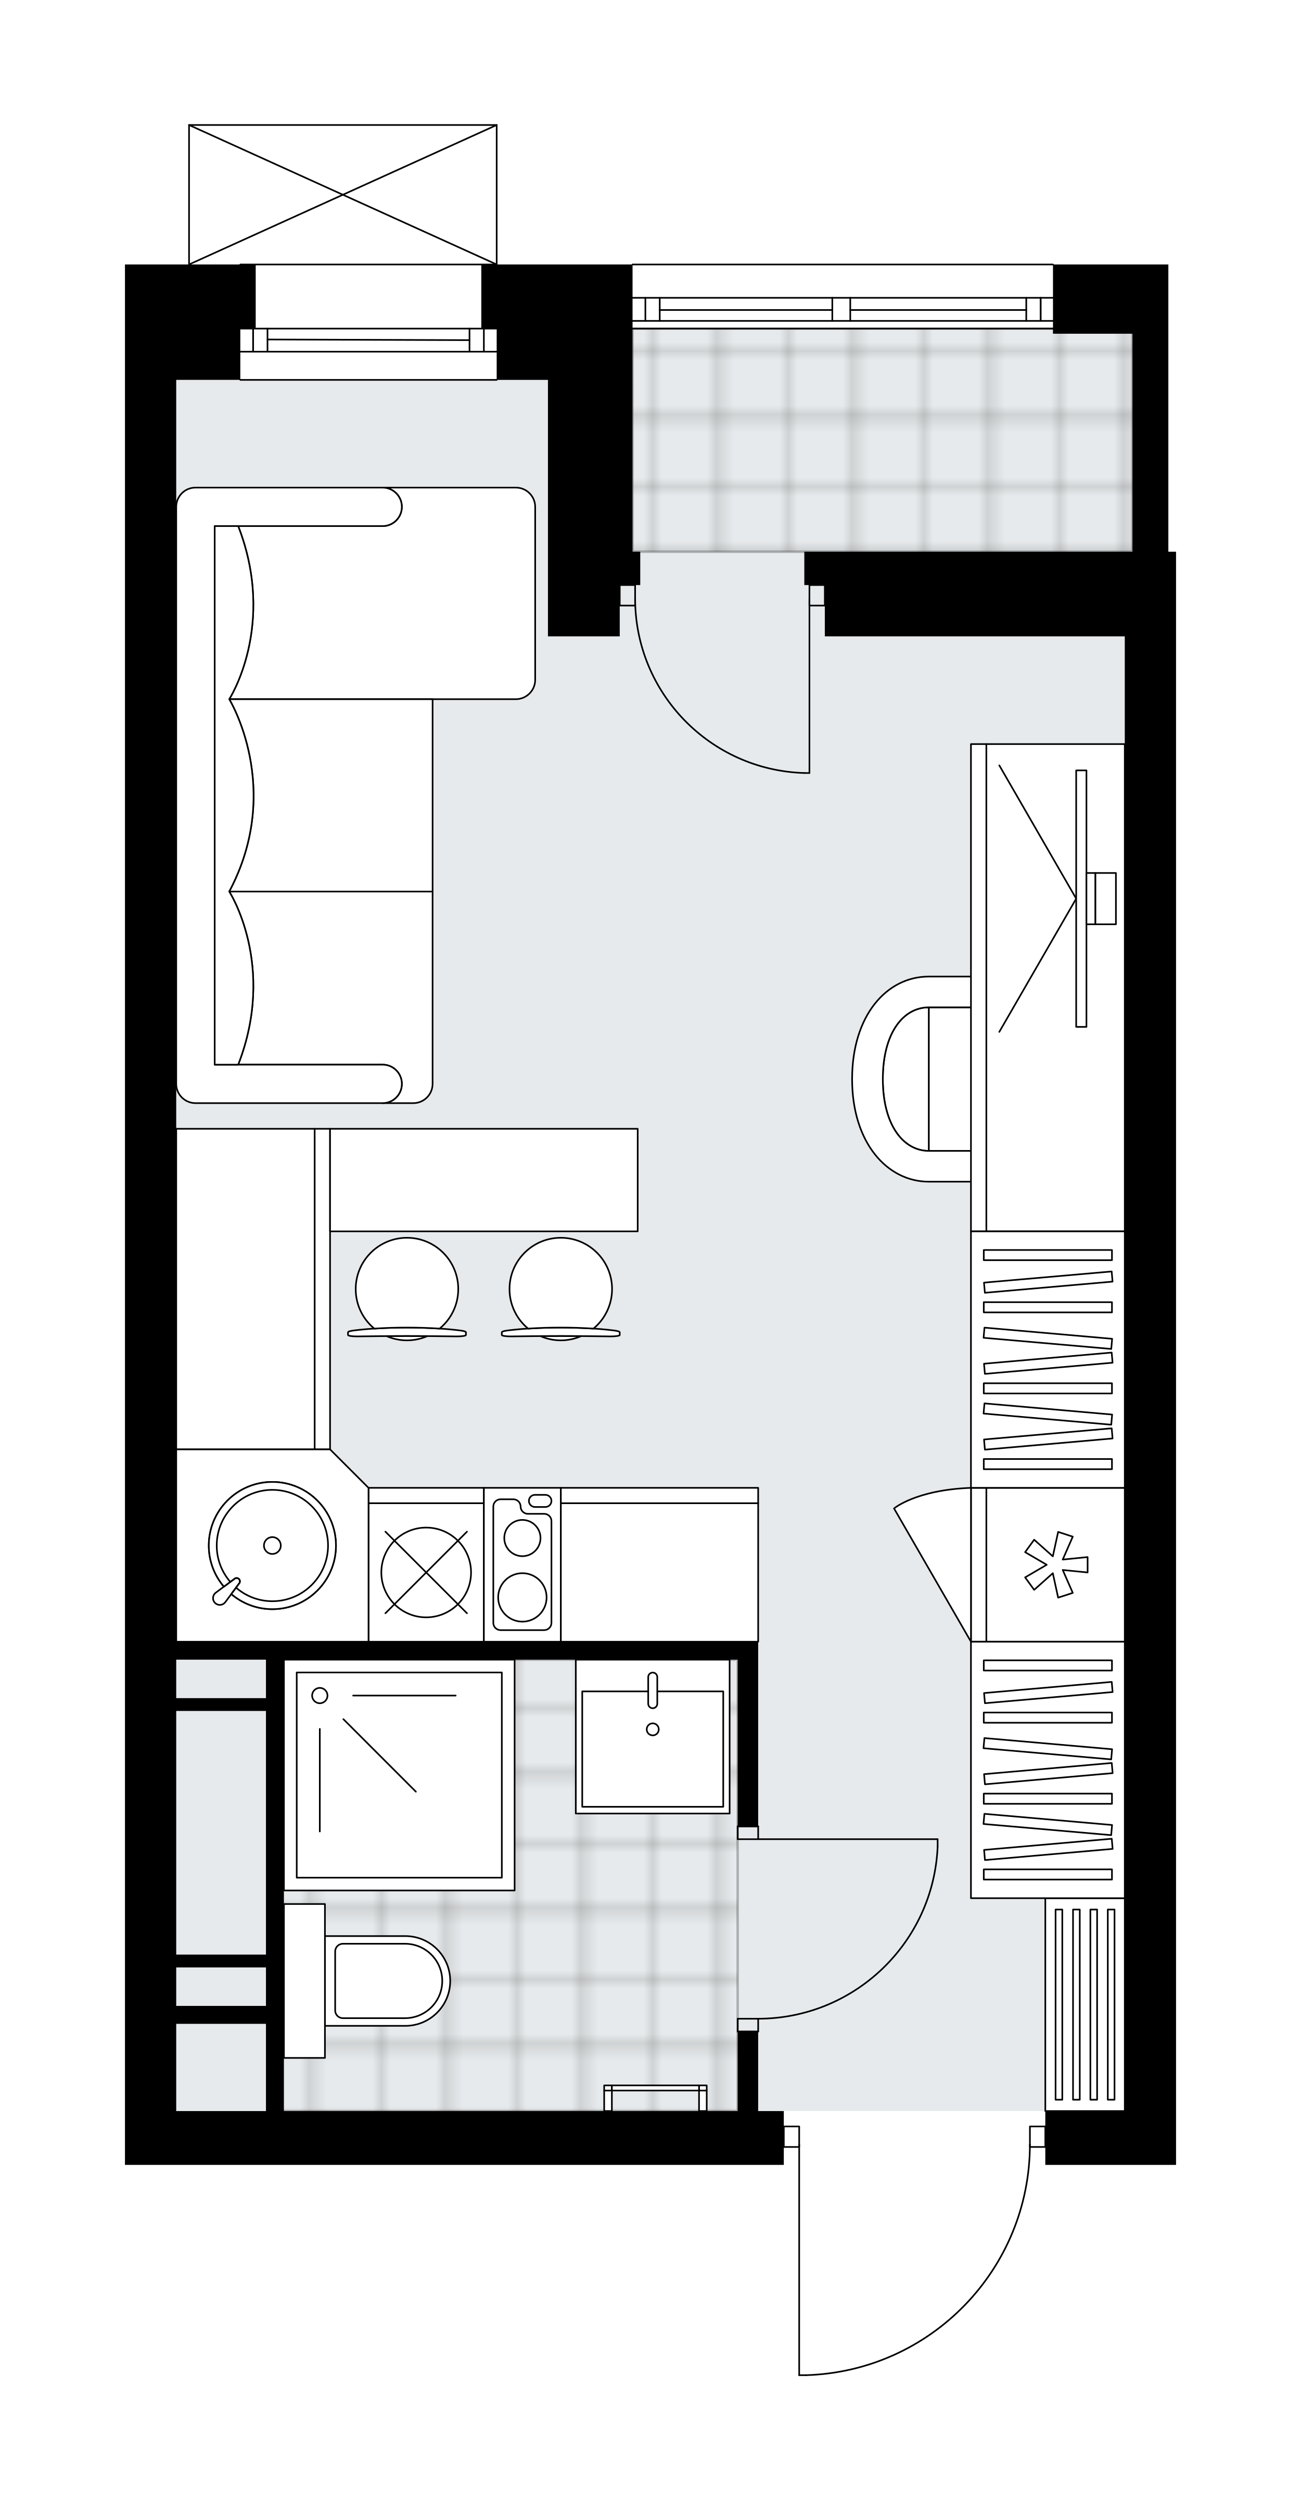 <svg xmlns="http://www.w3.org/2000/svg" xmlns:xlink="http://www.w3.org/1999/xlink" height="2000px" id="Layer_1" style="enable-background:new 0 0 1041.15 2000;" version="1.1" viewBox="0 0 1041.15 2000" width="1041.15px" x="0px" y="0px" xml:space="preserve">
<style type="text/css">
	.st0{fill:none;}
	.st1{opacity:0.25;fill:none;stroke:#000000;stroke-width:0.4;stroke-miterlimit:10;}
	.st2{fill:#FFFFFF;}
	.st3{fill:#E7EAEC;}
	
		.st4{fill:url(#SVGID_1_);stroke:#000000;stroke-width:2;stroke-linecap:round;stroke-linejoin:round;stroke-miterlimit:10;stroke-opacity:0.25;}
	
		.st5{fill:url(#SVGID_00000102505603432418630980000006139640021266762899_);stroke:#000000;stroke-width:2;stroke-linecap:round;stroke-linejoin:round;stroke-miterlimit:10;stroke-opacity:0.25;}
	.st6{fill:none;stroke:#000000;stroke-width:1.3;stroke-linecap:round;stroke-linejoin:round;stroke-miterlimit:10;}
	.st7{fill:#FFFFFF;stroke:#000000;stroke-width:1.3;stroke-linecap:round;stroke-linejoin:round;stroke-miterlimit:10;}
	.st8{fill:none;stroke:#000000;stroke-width:1.3;stroke-linecap:round;stroke-linejoin:round;}
	.st9{fill:none;stroke:#000000;stroke-width:1.3;stroke-linecap:round;stroke-linejoin:round;stroke-dasharray:9.773,9.773;}
	.st10{fill:none;stroke:#000000;stroke-width:1.3;stroke-linecap:round;stroke-linejoin:round;stroke-dasharray:9.989,9.989;}
	.st11{font-family:'Arial-BoldMT';}
	.st12{font-size:107.529px;}
	.st13{font-size:90.986px;}
	.st14{font-family:'ArialMT';}
	.st15{font-size:40px;}
</style>
<pattern height="14.57" id="New_Pattern_Swatch_2" patternUnits="userSpaceOnUse" style="overflow:visible;" viewBox="7.49 -22.06 14.57 14.57" width="14.57" x="3244.99" y="-1993.12">
	<g>
		<rect class="st0" height="14.57" width="14.57" x="7.49" y="-22.06" />
		<g>
			<rect class="st1" height="7.29" width="7.29" x="14.77" y="-7.49" />
		</g>
		<g>
			<rect class="st1" height="7.29" width="7.29" x="0.2" y="-7.49" />
		</g>
		<g>
			<rect class="st1" height="7.29" width="7.29" x="22.06" y="-14.77" />
		</g>
		<g>
			<rect class="st1" height="7.29" width="7.29" x="7.49" y="-14.77" />
			<rect class="st1" height="7.29" width="7.29" x="14.77" y="-22.06" />
		</g>
		<g>
			<rect class="st1" height="7.29" width="7.29" x="0.2" y="-22.06" />
		</g>
		<g>
			<rect class="st1" height="7.29" width="7.29" x="22.06" y="-29.35" />
		</g>
		<g>
			<rect class="st1" height="7.29" width="7.29" x="7.49" y="-29.35" />
		</g>
	</g>
</pattern>
<path class="st2" d="M935,441.34h6.15v67.7v1179.66v43.08  H836.52v-13.71c0,0,0,0,0,0h-11.69c-0.69,47.47-19.2,92.27-52.34,126.4c-33.77,34.79-79.06,54.73-127.52,56.17  c-0.01,0-0.01,0-0.02,0c0,0,0,0,0,0h-5.38c-0.36,0-0.65-0.29-0.65-0.65v-181.92h-11.66c0,0,0,0,0,0v13.71h-51.29H141.03H100V509.05  V266.96v-55.39h41.03h9.61V100c0,0,0,0,0-0.01c0-0.05,0.02-0.09,0.03-0.14c0.01-0.04,0.01-0.08,0.03-0.12c0,0,0-0.01,0-0.01  c0.01-0.03,0.04-0.05,0.06-0.08c0.03-0.04,0.05-0.09,0.09-0.12c0.03-0.03,0.07-0.05,0.1-0.07c0.03-0.02,0.07-0.05,0.11-0.07  c0.05-0.02,0.1-0.02,0.16-0.03c0.03,0,0.05-0.02,0.08-0.02h0.02c0,0,0,0,0,0h246.16c0,0,0,0,0,0h0.02c0.03,0,0.06,0.01,0.09,0.02  c0.05,0.01,0.11,0.01,0.16,0.03c0.04,0.02,0.07,0.04,0.11,0.06c0.04,0.02,0.07,0.04,0.1,0.07c0.04,0.03,0.06,0.08,0.09,0.12  c0.02,0.03,0.04,0.05,0.06,0.08c0,0,0,0.01,0,0.01c0.02,0.04,0.02,0.08,0.03,0.12c0.01,0.05,0.03,0.09,0.03,0.14c0,0,0,0,0,0.01  v111.56h107.43c0-0.36,0.29-0.65,0.65-0.65h336.46c0.36,0,0.65,0.29,0.65,0.65H935v55.39V441.34z" id="background" />
<g id="floor">
	<polygon class="st3" points="906.27,262.85 506.21,262.85 506.21,303.89 141.03,303.89 141.03,1688.71 900.12,1688.71    900.12,441.34 906.27,441.34  " />
	<pattern id="SVGID_1_" patternTransform="matrix(7.237 0 0 7.237 68279.297 24637.799)" xlink:href="#New_Pattern_Swatch_2">
	</pattern>
	<polygon class="st4" points="220.02,1327.63 220.02,1420.02 220.02,1420.02 220.02,1688.71 590.33,1688.71 590.33,1327.63  " />
	
		<pattern id="SVGID_00000111182457494806410850000014117121792275319980_" patternTransform="matrix(7.237 0 0 7.237 68279.297 24637.799)" xlink:href="#New_Pattern_Swatch_2">
	</pattern>
	
		<rect height="178.49" style="fill:url(#SVGID_00000111182457494806410850000014117121792275319980_);stroke:#000000;stroke-width:2;stroke-linecap:round;stroke-linejoin:round;stroke-miterlimit:10;stroke-opacity:0.25;" width="400.06" x="506.21" y="262.86" />
	<g id="LWPOLYLINE_00000105388970034993134400000005185192158615352213_">
		<rect class="st6" height="10.26" width="16.41" x="590.33" y="1460.98" />
	</g>
	<g id="LWPOLYLINE_00000063621520885926695030000001286504902742341553_">
		<rect class="st6" height="10.26" width="16.41" x="590.33" y="1614.85" />
	</g>
	<g id="LINE_00000008862485247599971790000013001627717364939703_">
		<line class="st6" x1="606.74" x2="590.33" y1="1460.98" y2="1460.98" />
	</g>
	<g id="LINE_00000025428977575194712720000017248700324877134265_">
		<line class="st6" x1="606.74" x2="590.33" y1="1625.11" y2="1625.11" />
	</g>
	<g id="LINE_00000053528279063324745490000011569958626705445768_">
		<line class="st6" x1="606.74" x2="750.35" y1="1471.24" y2="1471.24" />
	</g>
	<g id="ARC_00000039104053413978605330000006103808595399975057_">
		<path class="st6" d="M750.35,1477.39c-3.42,76.85-66.69,137.41-143.61,137.46" />
	</g>
	<g id="LINE_00000060733289562094213980000018035447874278370481_">
		<line class="st6" x1="750.35" x2="750.35" y1="1471.24" y2="1477.39" />
	</g>
	<g id="LWPOLYLINE_00000164502578370048755890000017095851195911208860_">
		<rect class="st6" height="16.41" width="12.31" x="824.21" y="1701.02" />
	</g>
	<g id="LWPOLYLINE_00000170992490898217192180000004470789433024490930_">
		<rect class="st6" height="16.41" width="12.31" x="627.26" y="1701.02" />
	</g>
	<g id="LWPOLYLINE_00000183250727901712582900000011879249983071686536_">
		<path class="st6" d="M644.94,1900c99.85-2.96,179.26-84.75,179.26-184.64" />
	</g>
	<g id="LINE_00000117634193622227055890000008016015753725866634_">
		<line class="st6" x1="639.57" x2="639.57" y1="1715.36" y2="1900" />
	</g>
	<g id="LINE_00000183212999244934986220000004074048421094772916_">
		<line class="st6" x1="639.57" x2="644.94" y1="1900" y2="1900" />
	</g>
	<g id="LWPOLYLINE_00000113333582247751950230000010953214273172172940_">
		<rect class="st6" height="16.41" width="12.31" x="495.96" y="468.01" />
	</g>
	<g id="LWPOLYLINE_00000129886254467073522810000011456031941711357623_">
		<rect class="st6" height="16.41" width="12.31" x="647.77" y="468.01" />
	</g>
	<g id="LWPOLYLINE_00000114036136520863288580000003557677585939560601_">
		<path class="st6" d="M643.71,618.36c-75.44-2.23-135.44-64.03-135.44-139.51" />
	</g>
	<g id="LINE_00000113354080850404057250000007341436012195377037_">
		<line class="st6" x1="647.77" x2="647.77" y1="478.85" y2="618.36" />
	</g>
	<g id="LINE_00000018197087881030812090000000671635015072159118_">
		<line class="st6" x1="647.77" x2="643.71" y1="618.36" y2="618.36" />
	</g>
	<g id="LINE_00000023970592467847731040000010687991192230843049_">
		<line class="st6" x1="842.67" x2="506.21" y1="262.85" y2="262.85" />
	</g>
	<g id="LINE_00000060736897627169208420000001271801004882639263_">
		<line class="st6" x1="506.21" x2="666.08" y1="238.24" y2="238.24" />
	</g>
	<g id="LINE_00000156551888818801345350000015227015475736644751_">
		<line class="st6" x1="680.44" x2="842.67" y1="238.24" y2="238.24" />
	</g>
	<g id="LINE_00000102512971005776163230000001632551143934375307_">
		<line class="st6" x1="832.78" x2="832.78" y1="256.7" y2="238.24" />
	</g>
	<g id="LINE_00000127008564563547232170000004976702223432368571_">
		<line class="st6" x1="516.47" x2="516.47" y1="256.7" y2="238.24" />
	</g>
	<g id="LINE_00000024001231615558475360000008342187582633237177_">
		<line class="st6" x1="506.21" x2="666.08" y1="256.7" y2="256.7" />
	</g>
	<g id="LINE_00000067939444627439641510000004127326981887645858_">
		<line class="st6" x1="680.44" x2="842.67" y1="256.7" y2="256.7" />
	</g>
	<g id="LINE_00000041289969672249992890000011458630052438942392_">
		<line class="st6" x1="680.44" x2="821.29" y1="247.98" y2="247.98" />
	</g>
	<g id="LINE_00000003082226303192239920000017173233822287281078_">
		<line class="st6" x1="527.96" x2="666.08" y1="247.98" y2="247.98" />
	</g>
	<g id="LINE_00000017507692702896059190000011708842727213584537_">
		<line class="st6" x1="527.96" x2="527.96" y1="238.24" y2="256.7" />
	</g>
	<g id="LINE_00000078736567369842278030000014120921560296401060_">
		<line class="st6" x1="832.78" x2="832.78" y1="256.7" y2="238.24" />
	</g>
	<g id="LINE_00000028309093570435832310000015415525871588078266_">
		<line class="st6" x1="821.29" x2="821.29" y1="238.24" y2="256.7" />
	</g>
	<g id="LINE_00000065770609543843045360000008545032517961378703_">
		<line class="st6" x1="666.08" x2="666.08" y1="256.7" y2="238.24" />
	</g>
	<g id="LINE_00000092438258414381601810000015534794700828865457_">
		<line class="st6" x1="666.08" x2="680.44" y1="238.24" y2="238.24" />
	</g>
	<g id="LINE_00000170259382610029013500000001892254564706864271_">
		<line class="st6" x1="680.44" x2="680.44" y1="238.24" y2="256.7" />
	</g>
	<g id="LINE_00000119089655142826780460000013190347492441782718_">
		<line class="st6" x1="680.44" x2="666.08" y1="256.7" y2="256.7" />
	</g>
	<g id="LINE_00000081631070846615871400000002963765612088161975_">
		<line class="st6" x1="506.21" x2="842.67" y1="211.57" y2="211.57" />
	</g>
	<g id="LINE_00000105419501476899582240000011002430025953609092_">
		<line class="st6" x1="192.32" x2="397.48" y1="211.57" y2="211.57" />
	</g>
	<g id="LINE_00000057870805880371174400000012454793810804062136_">
		<line class="st6" x1="397.48" x2="192.32" y1="281.32" y2="281.32" />
	</g>
	<g id="LINE_00000109735976014659953470000000297492558787475128_">
		<line class="st6" x1="202.58" x2="202.58" y1="262.85" y2="281.32" />
	</g>
	<g id="LINE_00000122704594128188668900000015839135218330249115_">
		<line class="st6" x1="387.22" x2="387.22" y1="262.85" y2="281.32" />
	</g>
	<g id="LINE_00000019669432061782009840000003999931357373932455_">
		<line class="st6" x1="397.48" x2="192.32" y1="262.85" y2="262.85" />
	</g>
	<g id="LINE_00000116943965583359573490000008508418256944526728_">
		<line class="st6" x1="375.73" x2="214.07" y1="272.09" y2="271.57" />
	</g>
	<g id="LINE_00000012474794071709346500000004403574192563089538_">
		<line class="st6" x1="375.73" x2="375.73" y1="281.32" y2="262.85" />
	</g>
	<g id="LINE_00000174603892719578010610000008644950078285790116_">
		<line class="st6" x1="202.58" x2="202.58" y1="262.85" y2="281.32" />
	</g>
	<g id="LINE_00000078011119187878557330000017404284724426279054_">
		<line class="st6" x1="214.07" x2="214.07" y1="281.32" y2="262.85" />
	</g>
	<g id="LINE_00000020375461516447876000000015147845656750647720_">
		<line class="st6" x1="397.48" x2="192.32" y1="303.89" y2="303.89" />
	</g>
	<g id="LINE_00000026857407723174720860000007838640508139036073_">
		<line class="st6" x1="151.29" x2="397.48" y1="100" y2="100" />
	</g>
	<g id="LINE_00000174591796185103145630000013567328816386259386_">
		<line class="st6" x1="397.48" x2="397.48" y1="100" y2="211.57" />
	</g>
	<g id="LINE_00000005235277509853402790000005424365393158055054_">
		<line class="st6" x1="151.29" x2="151.29" y1="211.57" y2="100" />
	</g>
	<g id="LWPOLYLINE_00000009556234038272023050000015059184119962472589_">
		<line class="st6" x1="397.48" x2="151.29" y1="211.57" y2="100" />
	</g>
	<g id="LWPOLYLINE_00000000905089345734046450000001230503382555211428_">
		<line class="st6" x1="151.29" x2="397.48" y1="211.57" y2="100" />
	</g>
	<path d="M606.74,1625.11h-16.41v63.6h-14.36H227.2v-361.08h363.13v133.35h16.41v-133.35v-14.36H141.03V509.05V303.89h51.29v-41.03   h12.31v-51.29h-63.6H100v55.39v242.09v1222.74h41.03h434.94h51.29v-43.08h-20.52V1625.11z M212.84,1573.82v30.77h-71.81v-30.77   H212.84z M141.03,1563.56v-194.9h71.81v194.9H141.03z M212.84,1327.63v30.77h-71.81v-30.77H212.84z M141.03,1688.71v-69.75h71.81   v69.75H141.03z" />
	<polygon points="397.48,303.89 438.51,303.89 438.51,441.34 438.51,509.05 495.96,509.05 495.96,468.01 512.37,468.01    512.37,441.34 506.21,441.34 506.21,303.89 506.21,262.85 506.21,211.56 385.17,211.56 385.17,262.85 397.48,262.85  " />
	<polygon points="935,266.96 935,211.56 842.67,211.56 842.67,266.96 906.27,266.96 906.27,441.34 660.08,441.34 643.67,441.34    643.67,468.01 660.08,468.01 660.08,509.05 900.12,509.05 900.12,1688.71 836.52,1688.71 836.52,1731.79 941.15,1731.79    941.15,1688.71 941.15,509.05 941.15,441.34 935,441.34  " />
</g>
<g id="mebel">
	<g>
		<rect class="st7" height="170.28" width="63.6" x="836.53" y="1518.43" />
		
			<rect class="st7" height="152.11" transform="matrix(-1 -1.224647e-16 1.224647e-16 -1 1694.858 3207.134)" width="5.39" x="844.73" y="1527.51" />
		
			<rect class="st7" height="152.11" transform="matrix(-1 -1.224647e-16 1.224647e-16 -1 1722.813 3207.134)" width="5.39" x="858.71" y="1527.51" />
		
			<rect class="st7" height="152.11" transform="matrix(-1 -1.224647e-16 1.224647e-16 -1 1750.583 3207.134)" width="5.39" x="872.6" y="1527.51" />
		
			<rect class="st7" height="152.11" transform="matrix(-1 -1.224647e-16 1.224647e-16 -1 1778.446 3207.134)" width="5.39" x="886.53" y="1527.51" />
	</g>
	<g>
		
			<rect class="st7" height="110.79" transform="matrix(2.156301e-11 1 -1 2.156301e-11 1227.606 834.741)" width="256.45" x="68.21" y="975.78" />
		
			<rect class="st7" height="12.31" transform="matrix(2.156301e-11 1 -1 2.156301e-11 1289.153 773.194)" width="256.45" x="129.76" y="1025.02" />
	</g>
	<g>
		
			<rect class="st7" height="110.79" transform="matrix(-1 -1.224647e-16 1.224647e-16 -1 1055.524 2515.746)" width="157.97" x="448.78" y="1202.48" />
		
			<rect class="st7" height="12.31" transform="matrix(-1 -1.224647e-16 1.224647e-16 -1 1055.524 2392.651)" width="157.97" x="448.78" y="1190.17" />
	</g>
	<g>
		
			<rect class="st7" height="184.64" transform="matrix(-1 -1.224647e-16 1.224647e-16 -1 639.054 2839.898)" width="184.64" x="227.21" y="1327.63" />
		
			<rect class="st7" height="164.13" transform="matrix(-1 -1.224647e-16 1.224647e-16 -1 639.054 2839.898)" width="164.13" x="237.46" y="1337.89" />
		<circle class="st7" cx="255.93" cy="1356.35" r="6.15" />
		<line class="st7" x1="282.6" x2="364.66" y1="1356.35" y2="1356.35" />
		<line class="st7" x1="274.79" x2="332.81" y1="1375.21" y2="1433.24" />
		<line class="st7" x1="255.93" x2="255.93" y1="1383.02" y2="1465.08" />
	</g>
	<g>
		<path class="st7" d="M360.29,1584.64L360.29,1584.64c0-19.83-16.07-35.9-35.9-35.9h-64.35v71.81h64.35    C344.21,1620.54,360.29,1604.46,360.29,1584.64z" />
		
			<rect class="st7" height="32.83" transform="matrix(4.492921e-11 1 -1 4.492921e-11 1828.255 1341.018)" width="123.1" x="182.07" y="1568.22" />
		<path class="st7" d="M353.92,1584.64L353.92,1584.64c0-16.43-13.32-29.75-29.75-29.75h-49.78c-3.4,0-6.16,2.76-6.16,6.16v47.19    c0,3.4,2.76,6.16,6.16,6.16h49.78C340.6,1614.38,353.92,1601.07,353.92,1584.64z" />
	</g>
	<g>
		<rect class="st7" height="16.41" width="6.15" x="483.51" y="1672.29" />
		<rect class="st7" height="4.1" width="6.15" x="483.51" y="1668.19" />
		<rect class="st7" height="16.41" width="6.15" x="559.42" y="1672.29" />
		<rect class="st7" height="4.1" width="6.15" x="559.42" y="1668.19" />
		
			<rect class="st7" height="4.1" transform="matrix(-1 -1.224647e-16 1.224647e-16 -1 1049.091 3340.485)" width="69.75" x="489.67" y="1668.19" />
	</g>
	<g>
		
			<rect class="st7" height="110.79" transform="matrix(-1.836970e-16 1 -1 -1.836970e-16 2096.452 406.986)" width="123.1" x="783.19" y="1196.33" />
		
			<rect class="st7" height="12.31" transform="matrix(-1.836970e-16 1 -1 -1.836970e-16 2034.904 468.534)" width="123.1" x="721.64" y="1245.56" />
		<polygon class="st7" points="850.46,1247.56 870.38,1245.56 870.38,1257.87 850.46,1255.88 858.51,1274.21 846.8,1278.01     842.54,1258.46 827.6,1271.77 820.37,1261.81 837.65,1251.72 820.37,1241.62 827.6,1231.67 842.54,1244.98 846.8,1225.43     858.51,1229.23   " />
		<path class="st7" d="M777.03,1313.27l-61.55-106.6c0,0,17.32-14.85,61.55-16.49V1313.27z" />
	</g>
	<g>
		
			<rect class="st7" height="123.1" transform="matrix(-1 -1.224647e-16 1.224647e-16 -1 1044.698 2778.35)" width="123.1" x="460.8" y="1327.63" />
		
			<rect class="st7" height="92.32" transform="matrix(-1 -1.224647e-16 1.224647e-16 -1 1044.74 2798.321)" width="112.84" x="465.95" y="1353" />
		<path class="st7" d="M522.37,1366.48L522.37,1366.48c2,0,3.63-1.62,3.63-3.63v-21.27c0-2-1.62-3.63-3.63-3.63l0,0    c-2,0-3.63,1.62-3.63,3.63v21.27C518.74,1364.85,520.37,1366.48,522.37,1366.48z" />
		<circle class="st7" cx="522.37" cy="1383.38" r="4.82" />
	</g>
	<g>
		<rect class="st7" height="110.79" width="92.32" x="294.91" y="1202.48" />
		<rect class="st7" height="12.31" width="92.32" x="294.91" y="1190.17" />
		<circle class="st7" cx="341.07" cy="1257.87" r="35.9" />
		<line class="st7" x1="373.71" x2="308.43" y1="1290.51" y2="1225.23" />
		<line class="st7" x1="373.71" x2="308.43" y1="1225.23" y2="1290.51" />
	</g>
	<g>
		
			<rect class="st7" height="123.1" transform="matrix(-1 -1.224647e-16 1.224647e-16 -1 836.006 2503.438)" width="61.55" x="387.23" y="1190.17" />
		<path class="st7" d="M441.31,1298.18v-81.41c0-3.21-2.6-5.81-5.82-5.81h-13.05c-3.21,0-5.82-2.6-5.82-5.82l0,0    c0-3.21-2.6-5.81-5.82-5.81H400.6c-3.21,0-5.82,2.6-5.82,5.81v93.04c0,3.21,2.6,5.82,5.82,5.82h34.89    C438.7,1304,441.31,1301.39,441.31,1298.18z" />
		<path class="st7" d="M428.11,1195.79h8.35c2.68,0,4.85,2.17,4.85,4.85l0,0c0,2.68-2.17,4.85-4.85,4.85h-8.35    c-2.68,0-4.85-2.17-4.85-4.85l0,0C423.26,1197.96,425.43,1195.79,428.11,1195.79z" />
		<circle class="st7" cx="418.05" cy="1230.34" r="14.5" />
		<circle class="st7" cx="418.05" cy="1277.83" r="19.38" />
	</g>
	<g>
		<polygon class="st7" points="294.91,1190.17 294.91,1313.27 141.04,1313.27 141.04,1159.4 264.13,1159.4   " />
		<g id="ARC_00000059283451621429466640000015176455868440021906_">
			<path class="st7" d="M172.67,1274.05c-0.42,0.31-0.79,0.69-1.11,1.11c-1.79,2.41-1.3,5.81,1.11,7.6c2.41,1.79,5.81,1.3,7.6-1.11     l11.48-15.4c0.44-0.81,0.44-1.78,0-2.58c-0.71-1.32-2.36-1.81-3.68-1.1L172.67,1274.05z" />
		</g>
		<path class="st7" d="M185.12,1275.15l6.63-8.89c0.44-0.81,0.44-1.78,0-2.58c-0.71-1.32-2.36-1.81-3.68-1.1l-8.89,6.63    c-7.52-8.87-12.08-20.33-12.08-32.87c0-28.1,22.78-50.88,50.88-50.88s50.88,22.78,50.88,50.88s-22.78,50.88-50.88,50.88    C205.44,1287.21,193.99,1282.66,185.12,1275.15z" />
		<path class="st7" d="M185.12,1275.15l6.63-8.89c0.44-0.81,0.44-1.78,0-2.58c-0.71-1.32-2.36-1.81-3.68-1.1l-8.89,6.63    c-7.52-8.87-12.08-20.33-12.08-32.87c0-28.1,22.78-50.88,50.88-50.88s50.88,22.78,50.88,50.88s-22.78,50.88-50.88,50.88    C205.44,1287.21,193.99,1282.66,185.12,1275.15z" />
		<path class="st7" d="M191.75,1266.26c0.44-0.81,0.44-1.78,0-2.58c-0.71-1.32-2.36-1.81-3.68-1.1l-3.79,2.82    c-6.74-7.8-10.84-17.95-10.84-29.07c0-24.6,19.94-44.54,44.54-44.54s44.54,19.94,44.54,44.54c0,24.6-19.94,44.54-44.54,44.54    c-11.11,0-21.25-4.1-29.05-10.82L191.75,1266.26z" />
		<circle class="st7" cx="217.97" cy="1236.33" r="6.74" />
	</g>
	<g>
		<g>
			<g>
				<path class="st7" d="M845.94,821.15v84.16c0,8.47-6.87,15.34-15.34,15.34h-87.35V805.81h87.35      C839.07,805.81,845.94,812.68,845.94,821.15z" />
				<path class="st7" d="M743.26,920.65c-19.93,0-36.77-20.05-36.77-57.44s16.63-57.4,36.77-57.4V920.65z" />
				<path class="st7" d="M743.26,781.19c-33.6,0-61.34,31.03-61.34,82.02s28.1,82.06,61.34,82.06h87.3v-24.62h-87.3      c-19.93,0-36.77-20.05-36.77-57.44s16.63-57.4,36.77-57.4h87.3v-24.62H743.26z" />
			</g>
		</g>
		<g>
			
				<rect class="st7" height="110.79" transform="matrix(5.584109e-10 1 -1 5.584109e-10 1634.845 -54.621)" width="389.8" x="649.83" y="734.72" />
			
				<rect class="st7" height="12.31" transform="matrix(3.602876e-10 1 -1 3.602876e-10 1573.298 6.927)" width="389.8" x="588.28" y="783.96" />
		</g>
		<g>
			<g>
				<g id="LINE_00000105410081465704992920000013515278558130970807_">
					<line class="st7" x1="861.24" x2="799.7" y1="718.85" y2="612.24" />
				</g>
				<g id="LINE_00000129889941560102472720000005535955351255025085_">
					<line class="st7" x1="861.24" x2="799.7" y1="718.85" y2="825.45" />
				</g>
			</g>
			<rect class="st7" height="205.16" width="8.21" x="861.24" y="616.27" />
			
				<rect class="st7" height="41.03" transform="matrix(-1 2.700408e-10 -2.700408e-10 -1 1746.08 1437.692)" width="7.18" x="869.45" y="698.33" />
			<rect class="st7" height="41.03" width="16.41" x="876.63" y="698.33" />
		</g>
	</g>
	<g>
		
			<rect class="st7" height="205.16" transform="matrix(-1 -1.886297e-10 1.886297e-10 -1 1677.157 2175.184)" width="123.1" x="777.03" y="985.01" />
		<g>
			
				<rect class="st7" height="8.15" transform="matrix(-1 -1.796662e-10 1.796662e-10 -1 1677.157 2342.389)" width="102.58" x="787.29" y="1167.12" />
			
				<rect class="st7" height="8.15" transform="matrix(-1 -1.793824e-10 1.793824e-10 -1 1677.157 2221.21)" width="102.58" x="787.29" y="1106.53" />
			
				<rect class="st7" height="8.15" transform="matrix(-0.996 -0.087 0.087 -0.996 1575.41 2330.387)" width="102.58" x="787.29" y="1126.73" />
			
				<rect class="st7" height="8.15" transform="matrix(-0.996 0.087 -0.087 -0.996 1774.282 2224.529)" width="102.58" x="787.29" y="1146.92" />
			
				<rect class="st7" height="8.15" transform="matrix(-0.996 -0.087 0.087 -0.996 1580.69 2209.438)" width="102.58" x="787.29" y="1066.14" />
			
				<rect class="st7" height="8.15" transform="matrix(-0.996 0.087 -0.087 -0.996 1769.001 2103.58)" width="102.58" x="787.29" y="1086.33" />
			
				<rect class="st7" height="8.15" transform="matrix(-1 -1.796662e-10 1.796662e-10 -1 1677.157 2091.487)" width="102.58" x="787.29" y="1041.67" />
			
				<rect class="st7" height="8.15" transform="matrix(-1 -1.796662e-10 1.796662e-10 -1 1677.157 2007.98)" width="102.58" x="787.29" y="999.91" />
			
				<rect class="st7" height="8.15" transform="matrix(-0.996 0.087 -0.087 -0.996 1763.348 1974.104)" width="102.58" x="787.29" y="1021.47" />
		</g>
	</g>
	<g>
		
			<rect class="st7" height="205.16" transform="matrix(-1 -1.886443e-10 1.886443e-10 -1 1677.157 2831.692)" width="123.1" x="777.03" y="1313.27" />
		<g>
			
				<rect class="st7" height="8.15" transform="matrix(-1 -1.796662e-10 1.796662e-10 -1 1677.157 2998.896)" width="102.58" x="787.29" y="1495.37" />
			
				<rect class="st7" height="8.15" transform="matrix(-1 -1.794712e-10 1.794712e-10 -1 1677.157 2877.717)" width="102.58" x="787.29" y="1434.78" />
			
				<rect class="st7" height="8.15" transform="matrix(-0.996 -0.087 0.087 -0.996 1546.8 2985.645)" width="102.58" x="787.29" y="1454.98" />
			
				<rect class="st7" height="8.15" transform="matrix(-0.996 0.087 -0.087 -0.996 1802.891 2879.787)" width="102.58" x="787.29" y="1475.18" />
			
				<rect class="st7" height="8.15" transform="matrix(-0.996 -0.087 0.087 -0.996 1552.081 2864.696)" width="102.58" x="787.29" y="1394.39" />
			
				<rect class="st7" height="8.15" transform="matrix(-0.996 0.087 -0.087 -0.996 1797.61 2758.839)" width="102.58" x="787.29" y="1414.59" />
			
				<rect class="st7" height="8.15" transform="matrix(-1 -1.796662e-10 1.796662e-10 -1 1677.157 2747.994)" width="102.58" x="787.29" y="1369.92" />
			
				<rect class="st7" height="8.15" transform="matrix(-1 -1.797723e-10 1.797723e-10 -1 1677.157 2664.487)" width="102.58" x="787.29" y="1328.17" />
			
				<rect class="st7" height="8.15" transform="matrix(-0.996 0.087 -0.087 -0.996 1791.957 2629.363)" width="102.58" x="787.29" y="1349.72" />
		</g>
	</g>
	<g>
		<path class="st7" d="M306.19,420.83L306.19,420.83c8.5,0,15.39-6.89,15.39-15.39v0c0-8.5-6.89-15.39-15.39-15.39h0h106.66    c8.53,0,15.44,6.91,15.44,15.44v138.35c0,8.5-6.96,15.46-15.46,15.46l-229.4,0c0,0,38.14-58.78,7.17-138.48H306.19z" />
		<path class="st7" d="M306.19,851.66L306.19,851.66c8.5,0,15.39,6.89,15.39,15.39v0c0,8.5-6.89,15.39-15.39,15.39h0h24.56    c8.53,0,15.44-6.91,15.44-15.44V713.32c0-0.08-0.07-0.15-0.15-0.15l-162.61,0c0,0,38.14,58.78,7.17,138.48H306.19z" />
		<path class="st7" d="M156.43,882.43h149.77c8.5,0,15.39-6.89,15.39-15.39v0c0-8.5-6.89-15.39-15.39-15.39H171.81V420.83h134.38    c8.5,0,15.39-6.89,15.39-15.39v0c0-8.5-6.89-15.39-15.39-15.39H156.43c-8.5,0-15.39,6.89-15.39,15.39v461.61    C141.04,875.51,147.96,882.43,156.43,882.43z" />
		<path class="st7" d="M183.44,713.18H346.2V559.31H183.44C183.44,559.31,227.27,630.61,183.44,713.18z" />
		<g>
			<path class="st7" d="M190.61,420.83c30.97,79.7-7.17,138.48-7.17,138.48v0c0,0,43.83,71.3,0,153.87v0     c0,0,38.14,58.78,7.17,138.48h-18.8V420.83L190.61,420.83z" />
		</g>
	</g>
	<g>
		<g>
			<g id="LINE_00000075142261810380919200000010689567248942958982_">
				<path class="st7" d="M406.12,1064.3c24.83-3.12,60.48-3.12,85.31,0c2.87,0.36,4.53,0.9,4.53,1.47v0.14v2.03      c0,0.61-3.21,1.11-7.18,1.11c-26.6-0.42-53.41-0.42-80.01,0c-3.97,0-7.18-0.5-7.18-1.11v-2.03v-0.14      C401.59,1065.2,403.25,1064.66,406.12,1064.3z" />
			</g>
			<g>
				<path class="st7" d="M432.54,1068.85c4.98,2.15,10.47,3.35,16.24,3.35s11.26-1.2,16.24-3.35      C454.18,1068.78,443.37,1068.78,432.54,1068.85z" />
				<path class="st7" d="M422.64,1062.8c16.73-1.09,35.54-1.09,52.27,0c9.1-7.53,14.9-18.9,14.9-31.63      c0-22.66-18.37-41.03-41.03-41.03c-22.66,0-41.03,18.37-41.03,41.03C407.75,1043.9,413.54,1055.28,422.64,1062.8z" />
			</g>
		</g>
		<g>
			<g id="LINE_00000041259719394711858480000009195198884678257549_">
				<path class="st7" d="M283.03,1064.3c24.83-3.12,60.48-3.12,85.31,0c2.87,0.36,4.53,0.9,4.53,1.47v0.14v2.03      c0,0.61-3.21,1.11-7.18,1.11c-26.6-0.42-53.41-0.42-80.01,0c-3.97,0-7.18-0.5-7.18-1.11v-2.03v-0.14      C278.5,1065.2,280.16,1064.66,283.03,1064.3z" />
			</g>
			<g>
				<path class="st7" d="M309.44,1068.85c4.98,2.15,10.47,3.35,16.24,3.35c5.77,0,11.26-1.2,16.24-3.35      C331.09,1068.78,320.28,1068.78,309.44,1068.85z" />
				<path class="st7" d="M299.55,1062.8c16.73-1.09,35.54-1.09,52.27,0c9.1-7.53,14.9-18.9,14.9-31.63      c0-22.66-18.37-41.03-41.03-41.03c-22.66,0-41.03,18.37-41.03,41.03C284.65,1043.9,290.45,1055.28,299.55,1062.8z" />
			</g>
		</g>
		
			<rect class="st7" height="82.06" transform="matrix(-1 -8.993352e-11 8.993352e-11 -1 774.459 1887.962)" width="246.19" x="264.13" y="902.95" />
	</g>
</g>
</svg>